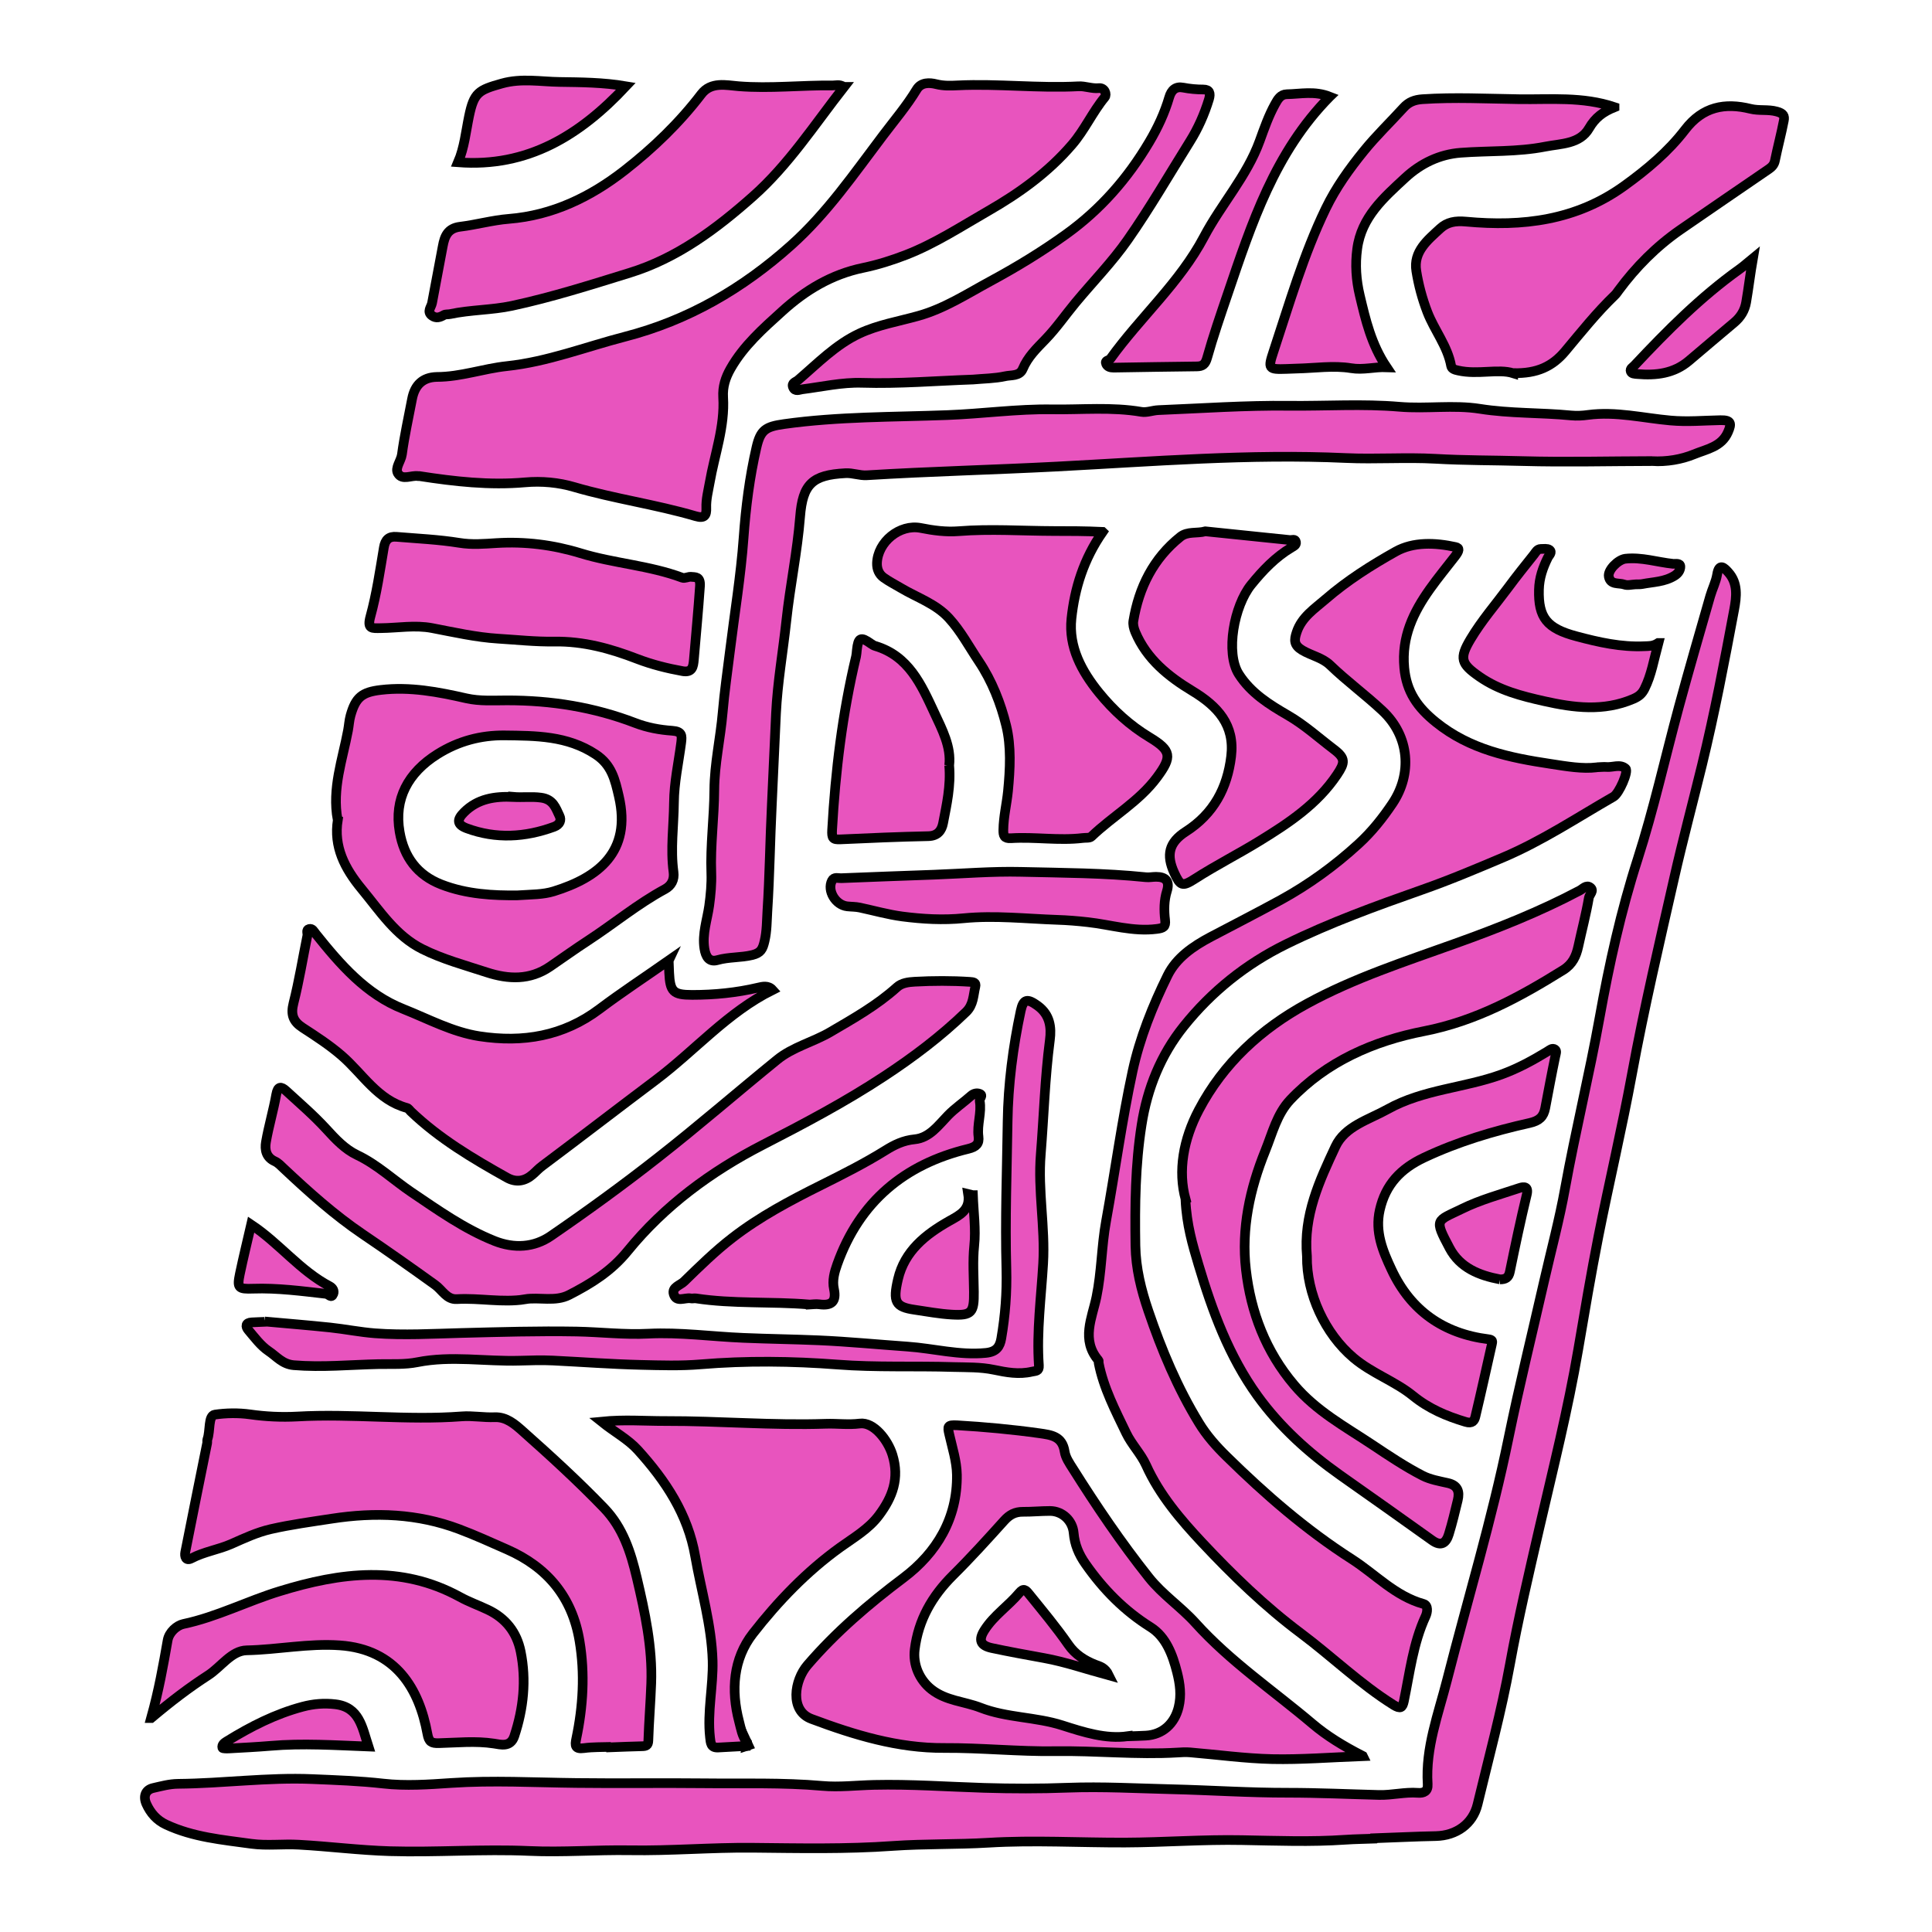 <svg width="600" height="600" viewBox="0 0 600 600" fill="none" xmlns="http://www.w3.org/2000/svg">
  <path
    d="M427.012 570.993C423.933 571.111 420.854 571.135 417.775 571.348C407.117 572.082 396.412 571.656 385.777 571.467C373.604 571.23 361.477 572.177 349.327 572.225C335.211 572.272 321.095 571.419 306.979 572.272C297.103 572.864 287.156 572.58 277.279 573.267C262.737 574.309 248.147 573.978 233.629 573.836C220.91 573.717 208.263 574.831 195.592 574.617C185.171 574.452 174.726 575.304 164.352 574.831C149.905 574.191 135.505 575.328 121.081 574.902C111.631 574.617 102.228 573.409 92.802 572.888C87.899 572.604 82.996 573.267 78.07 572.604C69.046 571.348 59.975 570.566 51.567 566.634C48.678 565.283 46.736 563.056 45.457 560.214C44.414 557.868 45.172 555.831 47.565 555.286C50.099 554.717 52.609 554.007 55.309 553.983C69.212 553.865 83.067 551.922 97.017 552.514C104.36 552.822 111.702 553.083 119.068 553.912C125.983 554.694 133.089 554.196 140.099 553.722C153.055 552.846 166.01 553.58 178.918 553.722C192.087 553.888 205.255 553.675 218.4 553.817C230.692 553.959 243.032 553.533 255.347 554.623C260.653 555.097 266.053 554.433 271.429 554.315C282.845 554.054 294.214 554.883 305.606 555.239C314.251 555.499 322.919 555.523 331.564 555.191C342.364 554.789 353.117 555.404 363.893 555.665C375.925 555.949 387.956 556.779 400.035 556.755C409.438 556.755 418.864 557.205 428.267 557.442C432.388 557.537 436.296 556.471 440.322 556.779C442.146 556.921 443.52 556.328 443.378 554.102C442.667 542.778 446.693 532.354 449.417 521.669C455.812 496.629 463.32 471.896 468.507 446.524C471.846 430.272 475.825 414.139 479.52 397.935C481.723 388.293 484.304 378.722 486.057 368.985C489.278 351.265 493.565 333.805 496.762 316.085C499.746 299.478 503.394 282.942 508.581 266.856C513.578 251.292 517.107 235.348 521.37 219.594C524.497 208.057 527.836 196.591 531.128 185.101C531.768 182.874 532.881 180.742 533.26 178.467C533.876 174.653 535.534 176.359 536.765 177.757C539.797 181.144 539.299 185.314 538.565 189.294C535.534 205.474 532.455 221.655 528.547 237.67C525.705 249.302 522.602 260.886 519.949 272.589C515.354 292.844 510.594 313.052 506.828 333.521C503.725 350.365 499.77 367.043 496.431 383.863C494.11 395.613 492.12 407.435 490.107 419.232C486.933 437.806 482.338 456.047 478.099 474.384C474.854 488.503 471.515 502.622 468.933 516.837C466.257 531.548 462.349 545.881 458.867 560.379C457.399 566.468 452.236 570.069 445.936 570.211C439.636 570.329 433.336 570.661 427.035 570.874C427.035 570.898 427.035 570.945 427.035 570.969L427.012 570.993Z"
    fill="#e854be" stroke="black" stroke-width="3px" />
  <path
    d="M495.744 238.286C497.236 238.238 498.065 238.12 498.846 238.191C500.86 238.38 503.157 237.172 504.862 238.712C505.81 239.565 502.849 246.388 501.12 247.406C489.775 253.921 478.881 261.17 466.754 266.311C458.417 269.841 450.057 273.371 441.53 276.356C427.272 281.378 413.085 286.519 399.491 293.2C386.938 299.359 376.28 307.911 367.611 318.738C360.506 327.622 356.314 337.927 354.538 349.322C352.572 361.807 352.43 374.292 352.619 386.848C352.738 393.907 354.396 400.564 356.646 407.15C360.767 419.28 365.693 431.03 372.396 441.975C374.74 445.813 377.748 449.201 380.922 452.304C392.93 464.102 405.577 475.094 419.859 484.239C427.201 488.953 433.241 495.657 442.075 498.121C443.614 498.548 443.307 500.704 442.738 501.935C438.854 510.322 437.836 519.419 435.988 528.303C435.562 530.364 434.922 530.814 432.814 529.511C422.464 523.044 413.725 514.515 404.014 507.242C392.859 498.903 382.793 489.166 373.343 479.074C366.688 471.967 360.103 464.268 355.935 455.029C354.348 451.522 351.459 448.608 349.777 445.126C346.39 438.066 342.719 431.078 341.203 423.283C341.156 423.023 341.274 422.644 341.156 422.502C335.661 416.105 339.166 409.306 340.516 402.791C342.127 394.997 342.08 387.037 343.501 379.243C346.319 363.726 348.403 348.043 351.743 332.621C353.969 322.363 357.948 312.436 362.59 302.984C365.29 297.464 370.525 293.863 375.948 290.997C383.219 287.159 390.562 283.416 397.738 279.483C406.383 274.745 414.506 268.87 421.896 262.094C426.017 258.328 429.451 253.992 432.483 249.467C438.522 240.441 437.883 228.762 429.333 220.731C424.075 215.803 418.249 211.539 413.062 206.54C410.646 204.219 407.235 203.603 404.417 201.921C401.788 200.334 401.883 198.77 402.688 196.354C404.251 191.616 408.254 189.057 411.688 186.072C418.367 180.292 425.875 175.53 433.501 171.266C438.949 168.233 445.722 168.494 452.046 169.892C453.349 170.176 453.254 171.005 451.809 172.853C449.228 176.193 446.528 179.462 444.088 182.898C438.901 190.194 435.23 197.822 436.107 207.37C436.793 214.88 440.275 219.736 445.959 224.308C456.475 232.789 468.838 235.324 481.604 237.243C486.554 238.001 491.481 238.854 495.815 238.309L495.744 238.286Z"
    fill="#e854be" stroke="black" stroke-width="3px" />
  <path
    d="M135.623 117.062C143.06 117.062 150.07 114.48 157.413 113.698C169.989 112.371 181.855 107.728 194.029 104.577C213.758 99.484 230.621 89.652 245.684 76.172C256.863 66.175 265.247 53.927 274.2 42.106C277.777 37.368 281.613 32.867 284.692 27.773C286.066 25.499 288.695 25.617 290.756 26.139C293.029 26.707 295.232 26.636 297.458 26.518C309.964 25.925 322.445 27.465 334.951 26.802C337.011 26.683 339.048 27.584 341.227 27.37C343.122 27.181 343.785 29.337 343.098 30.19C339.285 34.809 336.869 40.329 332.937 44.901C325.572 53.501 316.524 59.992 306.861 65.536C298.524 70.321 290.424 75.628 281.424 79.134C277.09 80.816 272.59 82.237 268.019 83.185C258.261 85.198 250.113 90.126 242.913 96.665C236.992 102.019 230.953 107.349 226.902 114.456C225.292 117.275 224.392 120.094 224.581 123.364C225.15 132.508 221.929 141.108 220.389 149.944C219.939 152.503 219.252 155.038 219.347 157.715C219.442 159.989 218.873 161.15 216.008 160.297C203.597 156.649 190.736 154.896 178.278 151.247C173.542 149.849 168.236 149.328 163.026 149.802C152.036 150.773 141.141 149.542 130.294 147.859C130.152 147.859 130.033 147.859 129.891 147.859C127.736 147.504 124.918 149.305 123.568 146.983C122.597 145.301 124.539 143.192 124.823 141.108C125.604 135.327 126.883 129.618 127.973 123.885C128.826 119.463 131.36 117.188 135.576 117.062H135.623Z"
    fill="#e854be" stroke="black" stroke-width="3px" />
  <path
    d="M513.128 143.193C499.699 143.216 486.246 143.572 472.817 143.193C463.794 142.932 454.77 143.003 445.793 142.482C436.509 141.961 427.249 142.671 417.964 142.245C387.956 140.871 358.019 143.335 328.082 144.898C308.448 145.917 288.813 146.391 269.203 147.599C266.929 147.741 264.845 146.817 262.524 146.959C252.268 147.504 249.284 150.3 248.479 160.486C247.626 171.289 245.376 181.926 244.216 192.682C243.174 202.324 241.468 211.895 240.995 221.608C240.521 231.084 240.166 240.584 239.692 250.06C239.147 261.028 239.029 271.997 238.318 282.942C238.129 285.974 238.176 289.149 237.442 292.252C236.85 294.787 236.282 295.924 233.653 296.587C230.053 297.464 226.358 297.156 222.781 298.175C220.247 298.885 219.158 297.156 218.755 294.574C218.045 289.978 219.631 285.643 220.247 281.284C220.721 277.896 221.029 274.295 220.91 271.168C220.579 262.497 221.787 253.945 221.834 245.345C221.881 237.219 223.753 229.283 224.439 221.205C224.984 214.856 225.908 208.554 226.689 202.229C228.134 190.478 230.076 178.775 230.929 167.001C231.616 157.501 232.8 148.167 234.932 138.928C236.187 133.503 237.774 132.508 243.458 131.703C260.297 129.334 277.303 129.547 294.237 128.907C305.061 128.505 315.908 126.965 326.708 127.13C335.945 127.273 345.253 126.325 354.49 127.912C356.148 128.197 357.972 127.438 359.748 127.367C373.272 126.822 386.819 125.851 400.343 126.017C411.759 126.135 423.222 125.354 434.614 126.325C442.975 127.036 451.336 125.662 459.601 126.965C469.004 128.457 478.502 128.102 487.928 129.026C489.657 129.192 491.433 129.097 493.138 128.86C501.807 127.699 510.262 129.831 518.789 130.589C524.023 131.063 529.162 130.589 534.302 130.494C537.712 130.423 537.784 131.561 536.647 134.167C534.657 138.786 529.944 139.497 526.154 141.06C522.128 142.719 517.581 143.453 513.081 143.216L513.128 143.193Z"
    fill="#e854be" stroke="black" stroke-width="3px" />
  <path
    d="M189.765 542.517C186.947 542.612 184.129 542.517 181.334 542.896C178.586 543.251 178.515 542.138 178.965 539.982C181.073 529.937 181.689 519.798 179.984 509.635C177.734 496.036 169.989 486.702 157.484 481.206C152.534 479.027 147.607 476.776 142.563 474.881C129.726 470.048 116.557 469.551 103.033 471.635C96.686 472.607 90.362 473.46 84.109 474.881C79.775 475.876 75.796 477.748 71.841 479.501C67.791 481.277 63.386 481.893 59.478 483.954C57.678 484.902 57.275 483.362 57.536 482.035C59.762 470.735 62.059 459.459 64.333 448.182C64.404 447.803 64.286 447.377 64.404 447.021C65.375 444.392 64.594 439.63 66.725 439.322C70.136 438.824 73.949 438.73 77.667 439.251C82.475 439.938 87.425 440.175 92.281 439.914C109.31 438.943 126.339 441.17 143.391 439.867C146.684 439.606 150.213 440.269 153.647 440.127C157.27 439.985 159.923 442.33 162.197 444.344C170.913 452.091 179.51 459.932 187.61 468.342C193.531 474.502 195.923 482.178 197.771 489.995C200.305 500.751 202.65 511.625 202.247 522.807C202.034 528.729 201.537 534.652 201.347 540.551C201.3 542.09 200.637 542.28 199.405 542.304C196.184 542.375 192.987 542.517 189.789 542.635C189.789 542.588 189.789 542.517 189.789 542.47L189.765 542.517Z"
    fill="#e854be" stroke="black" stroke-width="3px" />
  <path
    d="M423.246 545.384C413.085 545.763 404.109 546.497 395.133 546.307C386.63 546.118 378.151 544.933 369.648 544.223C368.322 544.104 366.972 544.175 365.622 544.27C352.998 545.028 340.374 543.654 327.727 543.844C316.264 544.009 304.753 542.778 293.219 542.849C278.866 542.943 265.342 538.821 252.008 533.823C245.139 531.264 246.726 521.812 250.753 517.121C259.587 506.839 269.724 498.169 280.571 490.019C290.921 482.225 297.364 471.493 297.174 457.99C297.103 453.773 295.729 449.556 294.782 445.363C294.237 442.97 294.214 442.473 297.269 442.638C305.795 443.136 314.274 443.918 322.729 445.102C326.543 445.647 329.906 446.026 330.64 450.835C330.924 452.683 332.132 454.436 333.174 456.071C340.516 467.727 348.214 479.122 356.811 489.924C361.051 495.255 366.735 499.022 371.235 503.996C382.035 515.984 395.417 525.01 407.638 535.362C412.067 539.106 417.064 542.185 423.222 545.336L423.246 545.384ZM350.203 539.224C352.359 539.153 354.111 539.106 355.84 539.011C361.098 538.727 364.769 535.291 366.025 530.222C366.948 526.479 366.451 522.901 365.551 519.348C364.177 513.923 362.117 508.355 357.356 505.347C349.114 500.182 342.648 493.596 337.13 485.708C334.974 482.651 333.743 479.619 333.435 476.066C333.103 472.275 329.977 469.266 326.116 469.243C323.298 469.243 320.479 469.527 317.685 469.503C315.222 469.48 313.493 470.427 311.858 472.251C306.648 478.032 301.437 483.789 295.919 489.261C289.453 495.705 285.213 503.073 284.077 512.241C283.484 516.979 285.521 521.693 289.263 524.654C293.811 528.232 299.471 528.374 304.516 530.34C312.664 533.515 321.593 533.159 329.93 535.836C336.585 537.968 343.406 540.148 350.203 539.2V539.224Z"
    fill="#e854be" stroke="black" stroke-width="3px" />
  <path
    d="M368.203 372.491C365.764 363.702 367.493 353.823 372.325 344.679C379.951 330.204 391.58 319.543 405.838 311.749C420.475 303.742 436.296 298.649 451.904 293.034C465.144 288.296 478.194 283.131 490.652 276.522C491.599 276.024 492.641 274.698 493.849 275.598C495.199 276.593 493.612 277.777 493.446 278.796C492.57 283.889 491.244 288.888 490.154 293.934C489.491 296.967 488.331 299.454 485.488 301.231C471.988 309.641 458.322 317.103 442.288 320.23C426.656 323.286 411.996 329.612 400.675 341.599C396.554 345.982 395.156 351.904 392.954 357.353C388.146 369.222 385.469 381.636 386.938 394.31C388.454 407.482 393.048 419.659 401.954 430.154C408.775 438.208 417.68 443.017 426.159 448.656C431.275 452.067 436.391 455.502 441.838 458.298C444.207 459.506 447.001 459.98 449.63 460.572C452.709 461.259 453.372 463.202 452.709 465.926C451.857 469.432 451.028 472.962 449.962 476.421C449.133 479.145 447.617 480.425 444.728 478.34C435.254 471.541 425.709 464.836 416.188 458.108C406.406 451.191 397.525 443.183 390.514 433.47C381.68 421.199 376.493 407.15 372.206 392.747C370.382 386.611 368.535 380.475 368.156 372.515L368.203 372.491Z"
    fill="#e854be" stroke="black" stroke-width="3px" />
  <path
    d="M163.026 403.526C155.968 404.615 148.934 403.052 141.876 403.455C138.702 403.644 137.328 400.588 135.126 399.025C127.689 393.67 120.228 388.411 112.625 383.27C103.815 377.3 95.881 370.17 88.136 362.897C87.26 362.068 86.407 361.12 85.341 360.646C82.617 359.414 82.191 357.022 82.594 354.676C83.446 349.725 84.915 344.868 85.791 339.893C86.265 337.264 87.307 337.359 88.823 338.733C93.062 342.618 97.444 346.385 101.328 350.625C104.217 353.776 107.083 356.879 110.92 358.704C117.149 361.665 122.123 366.403 127.736 370.217C136.026 375.808 144.173 381.636 153.552 385.379C159.686 387.819 165.844 387.44 171.078 383.839C182.4 376.069 193.555 367.966 204.355 359.485C216.908 349.654 228.963 339.183 241.35 329.114C246.229 325.134 252.482 323.666 257.858 320.515C265.058 316.298 272.305 312.223 278.558 306.585C280.05 305.234 282.087 304.998 284.077 304.879C289.808 304.571 295.516 304.547 301.224 304.926C302.29 304.998 303.214 305.092 302.906 306.395C302.242 309.12 302.361 312.01 300.04 314.26C292.2 321.841 283.556 328.356 274.461 334.326C262.405 342.262 249.687 348.967 236.874 355.553C220.768 363.844 206.344 374.481 194.929 388.506C189.813 394.808 183.536 398.669 176.739 402.152C172.452 404.355 167.549 402.768 162.978 403.478L163.026 403.526Z"
    fill="#e854be" stroke="black" stroke-width="3px" />
  <path
    d="M104.857 254.608C103.057 244.871 106.373 235.94 108.078 226.843C108.362 225.351 108.433 223.763 108.86 222.224C110.447 216.562 112.412 214.951 118.262 214.264C127.333 213.197 136.097 214.879 144.813 216.869C149.005 217.817 153.315 217.509 157.413 217.509C171.221 217.485 184.484 219.618 197.321 224.545C201.016 225.967 204.923 226.677 208.737 226.938C211.863 227.151 211.816 228.454 211.555 230.61C210.75 236.817 209.352 243.024 209.305 249.254C209.234 256.432 208.192 263.634 209.163 270.789C209.495 273.276 208.476 275.053 206.534 276.119C198.055 280.691 190.642 286.874 182.613 292.11C178.61 294.716 174.726 297.511 170.771 300.212C164.565 304.429 157.957 304.192 151.136 301.965C144.41 299.762 137.494 297.914 131.147 294.74C122.904 290.618 118.002 282.942 112.318 276.072C107.012 269.652 103.578 262.924 104.904 254.632L104.857 254.608ZM160.634 278.062C165.205 277.754 168.615 277.848 171.978 276.806C185.763 272.542 196.184 264.582 192.205 247.359C191.021 242.266 190.026 237.575 184.958 234.258C176.147 228.454 166.342 228.501 156.678 228.383C149.407 228.312 142.373 230.112 135.86 234.211C126.694 239.968 122.336 248.117 124.112 258.351C125.462 266.169 129.607 271.76 137.044 274.674C145.002 277.777 153.363 278.133 160.634 278.062Z"
    fill="#e854be" stroke="black" stroke-width="3px" />
  <path
    d="M207.671 298.317C207.742 300.023 207.766 301.041 207.813 302.036C208.097 307.959 209.045 308.978 214.966 308.978C221.834 308.978 228.655 308.314 235.382 306.727C236.803 306.395 238.579 305.921 239.929 307.438C225.979 314.355 215.866 326.224 203.668 335.392C191.873 344.252 180.173 353.278 168.355 362.115C167.265 362.92 166.413 363.892 165.418 364.745C162.978 366.877 160.255 367.303 157.46 365.74C146.873 359.817 136.428 353.634 127.57 345.153C127.191 344.774 126.836 344.205 126.386 344.087C117.244 341.623 112.673 333.521 106.136 327.859C102.394 324.613 98.178 321.865 94.01 319.164C91.025 317.222 90.244 315.113 91.144 311.56C92.896 304.642 94.033 297.582 95.454 290.57C95.596 289.859 94.957 288.77 95.999 288.509C97.041 288.248 97.444 289.243 98.036 289.978C105.662 299.501 113.644 308.788 125.32 313.384C133.065 316.464 140.573 320.538 148.91 321.818C162.363 323.879 174.963 321.818 186.189 313.36C192.987 308.243 200.139 303.552 207.694 298.269L207.671 298.317Z"
    fill="#e854be" stroke="black" stroke-width="3px" />
  <path
    d="M342.435 165.201C336.514 173.706 333.743 182.732 332.748 192.113C331.824 200.902 335.898 208.459 341.322 215.14C345.751 220.589 350.914 225.303 357.001 228.975C363.822 233.097 364.035 235.016 359.346 241.365C353.78 248.899 345.561 253.447 338.953 259.796C338.409 260.318 337.201 260.128 336.301 260.246C328.864 261.147 321.403 259.844 313.966 260.318C311.811 260.46 311.574 259.465 311.598 257.735C311.645 253.661 312.64 249.704 313.043 245.677C313.706 238.83 314.061 231.771 312.498 225.398C310.816 218.48 308.069 211.468 303.972 205.356C300.94 200.831 298.382 195.975 294.664 191.924C290.566 187.47 284.811 185.598 279.79 182.613C278.013 181.547 276.119 180.6 274.437 179.391C272.992 178.349 272.306 176.762 272.353 174.914C272.566 168.257 279.434 162.69 285.948 163.969C289.832 164.751 293.787 165.272 297.695 164.964C307.572 164.182 317.424 164.893 327.277 164.917C332.085 164.917 337.011 164.917 342.411 165.177L342.435 165.201Z"
    fill="#e854be" stroke="black" stroke-width="3px" />
  <path
    d="M469.928 115.901C465.262 114.432 458.986 116.446 452.875 115.072C451.857 114.859 450.838 114.575 450.672 113.674C449.559 107.491 445.486 102.635 443.283 96.925C441.672 92.732 440.536 88.468 439.849 84.156C438.878 78.115 443.378 74.562 447.215 71.008C449.441 68.947 451.951 68.521 455.315 68.829C472.817 70.463 489.538 68.473 504.46 57.694C511.518 52.601 518.102 47.081 523.312 40.282C528.831 33.08 535.699 31.848 543.61 33.791C546.357 34.477 549.057 33.885 551.805 34.643C553.865 35.188 554.268 36.017 553.984 37.439C553.178 41.632 552.065 45.754 551.213 49.924C550.976 51.132 550.242 51.866 549.389 52.459C540.199 58.784 530.962 65.038 521.797 71.387C514.36 76.552 508.06 82.901 502.683 90.174C502.281 90.718 501.925 91.287 501.428 91.737C495.839 97.115 491.031 103.156 486.081 109.078C482.149 113.769 477.388 116.067 469.928 115.878V115.901Z"
    fill="#e854be" stroke="black" stroke-width="3px" />
  <path
    d="M231.782 542.233C228.868 542.398 225.955 542.541 223.042 542.706C220.721 542.825 220.721 541.309 220.508 539.579C219.608 531.596 221.526 523.707 221.313 515.77C220.981 504.683 217.784 494.07 215.889 483.244C213.639 470.285 206.723 459.861 198.126 450.361C195.047 446.95 190.902 444.794 186.805 441.501C193.91 440.791 200.305 441.335 206.723 441.312C223.303 441.264 239.858 442.733 256.461 442.165C259.942 442.046 263.424 442.544 267 442.094C271.358 441.525 275.763 447.258 277.161 451.83C279.411 459.174 277.137 464.978 273.016 470.522C269.842 474.81 265.224 477.463 260.961 480.519C250.516 488.029 241.634 497.292 233.818 507.313C227.708 515.155 226.974 524.915 229.532 534.628C230.124 536.855 230.455 539.2 231.947 541.095L231.782 542.233Z"
    fill="#e854be" stroke="black" stroke-width="3px" />
  <path
    d="M262.121 26.991C252.932 38.742 244.832 51.274 233.795 61.034C222.521 71.032 210.323 80.176 195.568 84.725C183.465 88.468 171.339 92.329 158.952 94.983C152.747 96.309 146.115 96.191 139.791 97.541C139.152 97.683 138.37 97.541 137.849 97.849C136.618 98.584 135.41 98.939 134.178 98.039C132.449 96.783 133.941 95.385 134.178 94.106C135.244 88.231 136.428 82.379 137.494 76.504C138.062 73.353 139.057 70.89 142.87 70.416C147.939 69.8 152.913 68.378 157.981 67.976C171.671 66.886 183.442 61.129 193.958 52.932C202.792 46.038 210.939 38.221 217.808 29.218C220.816 25.286 225.529 26.47 229.389 26.778C239.171 27.56 248.858 26.423 258.592 26.541C259.634 26.541 260.7 26.115 262.074 26.991H262.121Z"
    fill="#e854be" stroke="black" stroke-width="3px" />
  <path
    d="M405.885 390.141C404.725 377.49 409.793 366.64 414.743 356.05C417.704 349.725 425.07 347.759 431.014 344.442C442.051 338.306 454.675 337.903 466.233 333.71C471.325 331.862 475.944 329.351 480.491 326.579C481.32 326.058 482.078 325.348 482.907 325.916C483.57 326.366 483.167 327.266 483.002 328.096C481.888 333.426 480.894 338.804 479.875 344.158C479.354 346.835 478.051 348.067 475.044 348.754C463.794 351.265 452.78 354.558 442.264 359.509C435.017 362.92 430.304 367.824 428.504 375.784C426.964 382.607 429.427 388.482 432.151 394.286C438.12 407.056 448.328 414.186 462.254 415.916C463.628 416.082 463.509 416.579 463.296 417.527C461.615 424.965 459.98 432.428 458.204 439.867C457.896 441.193 457.28 442.236 455.125 441.572C449.204 439.796 443.757 437.498 438.83 433.494C433.17 428.898 426.064 426.529 420.356 421.696C411.475 414.186 405.743 401.773 405.885 390.164V390.141Z"
    fill="#e854be" stroke="black" stroke-width="3px" />
  <path
    d="M82.144 410.396C88.941 411.012 95.739 411.557 102.512 412.267C107.178 412.765 111.82 413.712 116.486 414.068C125.391 414.731 134.32 414.21 143.249 413.973C155.21 413.665 167.171 413.31 179.107 413.523C186.497 413.665 193.887 414.565 201.323 414.186C211.223 413.689 221.029 415.087 230.881 415.489C238.674 415.821 246.489 415.916 254.282 416.247C263.471 416.65 272.637 417.55 281.803 418.19C289.927 418.759 297.908 420.985 306.198 420.156C309.49 419.825 310.532 418.166 310.958 415.679C312.19 408.548 312.735 401.322 312.545 394.121C312.119 378.817 312.711 363.489 312.924 348.209C313.09 336.814 314.582 325.229 316.998 313.905C317.803 310.186 319.058 310.02 322.256 312.342C326.093 315.137 326.566 319.022 326.045 323.002C324.506 334.753 324.174 346.598 323.227 358.396C322.279 369.814 324.624 380.996 323.961 392.368C323.345 402.91 321.901 413.452 322.635 424.065C322.753 425.937 321.664 425.7 320.456 425.984C316.453 426.932 312.498 426.197 308.661 425.392C304.469 424.515 300.229 424.657 296.085 424.539C284.124 424.16 272.045 424.705 260.179 423.781C245.897 422.691 231.734 422.525 217.571 423.71C211.318 424.231 205.16 424.018 198.955 423.876C189.86 423.662 180.789 422.975 171.718 422.525C168.26 422.359 164.778 422.478 161.368 422.573C150.781 422.881 140.194 420.938 129.607 423.046C125.723 423.828 121.602 423.568 117.599 423.639C108.812 423.828 100.049 424.705 91.215 423.97C87.71 423.662 85.862 421.222 83.446 419.611C80.983 417.953 79.088 415.371 77.123 413.049C76.175 411.936 76.27 410.775 78.141 410.68C79.467 410.585 80.817 410.585 82.167 410.514C82.167 410.467 82.167 410.396 82.167 410.348L82.144 410.396Z"
    fill="#e854be" stroke="black" stroke-width="3px" />
  <path
    d="M46.925 533.562C49.364 524.82 50.715 517.121 52.065 509.398C52.515 506.839 54.954 504.778 56.92 504.352C67.365 502.149 76.815 497.221 86.928 494.141C105.757 488.361 124.468 485.897 142.823 495.942C145.57 497.458 148.555 498.524 151.42 499.874C157.01 502.504 160.468 506.839 161.699 512.904C163.5 521.835 162.576 530.553 159.734 539.153C158.549 542.754 155.471 541.783 153.386 541.475C147.655 540.598 141.947 541.214 136.262 541.356C133.989 541.403 133.184 540.977 132.734 538.442C130.199 524.583 123.023 512.193 105.544 510.985C95.739 510.298 86.265 512.335 76.602 512.525C71.888 512.62 68.667 517.666 64.641 520.272C58.767 524.062 53.201 528.303 46.949 533.562H46.925Z"
    fill="#e854be" stroke="black" stroke-width="3px" />
  <path
    d="M374.361 165.011C383.077 165.912 391.793 166.812 400.533 167.712C401.243 167.783 402.285 167.215 402.475 168.375C402.617 169.276 401.764 169.631 401.054 170.057C396.08 173.019 392.148 177.164 388.572 181.571C383.243 188.157 380.519 202.774 384.735 209.383C388.501 215.259 394.209 218.812 399.988 222.152C405.175 225.161 409.533 229.141 414.222 232.695C417.941 235.514 417.704 236.864 415.241 240.56C409.13 249.704 400.225 255.603 391.154 261.17C384.569 265.221 377.63 268.728 371.093 272.921C367.161 275.456 366.546 275.124 364.674 271.073C362.117 265.506 362.993 261.621 368.298 258.233C376.896 252.713 381.159 244.729 382.343 234.898C383.527 225.137 378.151 219.333 370.311 214.595C362.898 210.118 356.124 204.716 352.572 196.283C352.074 195.074 351.814 193.937 351.98 192.847C353.709 182.4 358.185 173.421 366.569 166.717C368.819 164.917 371.709 165.746 374.338 165.011H374.361Z"
    fill="#e854be" stroke="black" stroke-width="3px" />
  <path
    d="M212.029 208.436C207.292 207.583 202.508 206.398 197.937 204.645C189.6 201.423 181.263 199.102 172.073 199.244C166.365 199.339 160.515 198.699 154.736 198.344C147.844 197.917 140.999 196.354 134.178 195.051C128.849 194.032 123.568 195.027 118.262 195.074C115.539 195.098 113.952 195.43 115.041 191.45C116.96 184.461 118.002 177.236 119.21 170.057C119.612 167.617 120.773 166.504 123.141 166.717C129.654 167.262 136.215 167.546 142.657 168.589C146.565 169.228 150.378 168.897 154.168 168.66C163.073 168.115 171.765 169.205 180.221 171.787C190.618 174.985 201.655 175.577 211.887 179.415C212.645 179.699 213.829 179.06 214.539 179.131C215.937 179.273 217.595 178.941 217.381 182.068C216.86 189.673 216.126 197.254 215.487 204.858C215.297 207.038 215.013 208.933 212.005 208.436H212.029Z"
    fill="#e854be" stroke="black" stroke-width="3px" />
  <path
    d="M302.1 117.868C290.637 118.27 279.198 119.242 267.687 118.886C261.458 118.697 255.3 120.118 249.118 120.9C248.242 121.018 246.916 121.705 246.324 120.331C245.684 118.886 247.129 118.673 247.863 118.033C253.926 112.845 259.54 107.017 266.882 103.582C272.637 100.882 278.984 99.839 285.071 98.133C293.242 95.883 300.253 91.287 307.619 87.307C315.766 82.901 323.629 78.115 331.161 72.69C341.819 65.014 350.227 55.396 356.906 44.12C359.535 39.689 361.667 35.117 363.111 30.213C363.774 27.939 365.124 26.755 367.446 27.205C369.53 27.607 371.59 27.797 373.722 27.797C375.617 27.797 376.019 28.934 375.451 30.829C374.03 35.472 372.111 39.832 369.53 43.954C363.159 54.141 357.143 64.564 350.274 74.396C345.443 81.337 339.427 87.473 334.003 94.011C330.877 97.778 328.082 101.853 324.695 105.359C321.948 108.202 319.177 110.855 317.614 114.598C316.643 116.896 313.99 116.422 312.119 116.849C308.874 117.56 305.464 117.56 302.148 117.868H302.1Z"
    fill="#e854be" stroke="black" stroke-width="3px" />
  <path
    d="M501.404 33.293C497.899 34.691 495.412 36.515 493.517 39.808C490.652 44.783 484.802 44.57 479.875 45.541C471.207 47.247 462.372 46.773 453.609 47.436C447.049 47.934 441.27 50.729 436.438 55.183C429.759 61.366 422.796 67.407 421.493 77.286C420.83 82.19 421.162 86.975 422.299 91.761C424.099 99.342 425.851 106.946 430.635 114.053C426.704 113.911 423.435 114.977 419.575 114.338C414.127 113.437 408.396 114.338 402.783 114.456C401.717 114.48 400.651 114.527 399.561 114.575C393.901 114.764 393.711 114.551 395.511 109.126C400.461 94.177 404.843 79.039 411.712 64.801C414.862 58.263 419.054 52.435 423.554 46.891C427.367 42.177 431.796 37.936 435.893 33.435C437.504 31.658 439.351 30.971 441.767 30.805C451.762 30.142 461.757 30.663 471.728 30.805C481.509 30.948 491.481 29.929 501.404 33.269V33.293Z"
    fill="#e854be" stroke="black" stroke-width="3px" />
  <path
    d="M251.179 405.113C239.503 404.142 227.708 404.994 216.079 403.218C215.558 403.147 214.989 403.336 214.468 403.218C212.668 402.91 210.039 404.568 209.234 401.915C208.571 399.759 211.271 399.143 212.455 397.982C217.263 393.291 222.095 388.553 227.4 384.455C235.926 377.845 245.471 372.799 255.134 367.99C261.884 364.626 268.587 361.238 274.982 357.258C277.753 355.529 280.548 354.155 284.029 353.823C288.671 353.397 291.419 349.488 294.403 346.408C296.653 344.11 299.258 342.357 301.603 340.272C302.456 339.538 303.379 339.396 304.185 339.68C305.535 340.154 304.114 341.078 304.256 341.883C304.919 345.579 303.379 349.204 303.877 352.97C304.161 355.15 303.237 356.169 300.679 356.785C280.879 361.57 266.953 373.202 260.013 392.628C259.137 395.068 258.426 397.674 258.995 400.304C259.824 404.284 258.213 405.587 254.424 405.066C253.382 404.923 252.292 405.113 251.203 405.16L251.179 405.113Z"
    fill="#e854be" stroke="black" stroke-width="3px" />
  <path
    d="M294.782 237.693C295.327 244.09 294 249.846 292.887 255.627C292.461 257.854 291.253 259.607 288.316 259.678C279.221 259.867 270.127 260.247 261.032 260.673C258.64 260.791 258.284 260.318 258.426 257.688C259.445 239.541 261.624 221.56 265.863 203.863C266.005 203.224 266.029 202.561 266.1 201.921C266.527 197.965 267.284 197.609 270.458 199.883C270.884 200.191 271.334 200.476 271.832 200.618C282.206 203.698 286.137 212.676 290.14 221.276C292.579 226.535 295.469 231.937 294.782 237.717V237.693Z"
    fill="#e854be" stroke="black" stroke-width="3px" />
  <path
    d="M290.14 271.642C299.116 271.31 308.093 270.552 317.069 270.765C330.001 271.073 342.932 271.097 355.817 272.423C356.882 272.542 357.948 272.305 359.038 272.305C362.093 272.305 363.325 273.726 362.401 276.711C361.477 279.673 361.477 282.705 361.832 285.714C362.093 287.893 361.24 288.225 359.251 288.485C351.909 289.433 344.922 287.159 337.769 286.377C334.643 286.022 331.445 285.761 328.366 285.666C318.679 285.335 308.969 284.221 299.282 285.169C292.864 285.808 286.469 285.429 280.24 284.624C275.882 284.055 271.429 282.8 267.024 281.852C265.674 281.568 264.419 281.615 263.116 281.473C259.469 281.07 256.792 276.569 258.379 273.489C259.019 272.234 260.274 272.779 261.245 272.731C270.884 272.329 280.524 271.997 290.187 271.642H290.14Z"
    fill="#e854be" stroke="black" stroke-width="3px" />
  <path
    d="M412.943 30.047C395.89 47.318 388.69 69.445 381.23 91.405C379.004 97.944 376.754 104.483 374.882 111.139C374.314 113.177 373.461 113.769 371.685 113.793C363.064 113.911 354.443 114.006 345.822 114.172C344.78 114.172 343.903 113.888 343.524 113.011C343.027 111.874 344.424 111.992 344.827 111.447C354.135 98.489 366.38 87.828 373.935 73.519C379.288 63.38 387.222 54.733 391.201 43.788C392.622 39.879 393.972 35.97 395.985 32.345C396.814 30.829 397.691 29.313 399.609 29.266C403.896 29.195 408.23 28.152 412.967 30.024L412.943 30.047Z"
    fill="#e854be" stroke="black" stroke-width="3px" />
  <path
    d="M515.023 199.694C513.602 204.977 512.868 209.62 510.736 213.885C509.931 215.519 508.936 216.325 507.16 217.083C497.994 220.992 488.804 219.831 479.544 217.746C472.486 216.159 465.594 214.406 459.459 210.141C453.704 206.138 453.112 204.479 456.759 198.391C460.146 192.729 464.457 187.754 468.365 182.495C470.946 178.989 473.67 175.601 476.394 172.189C476.938 171.479 477.412 170.507 478.478 170.484C479.402 170.484 480.538 170.294 481.178 170.744C482.22 171.502 481.012 172.497 480.704 173.137C479.141 176.312 478.028 179.439 477.933 183.134C477.72 191.829 480.396 195.169 489.586 197.609C496.478 199.457 503.512 201.044 510.76 200.689C512.039 200.618 513.341 200.76 514.975 199.694H515.023Z"
    fill="#e854be" stroke="black" stroke-width="3px" />
  <path
    d="M194.384 26.778C180.079 42.059 163.878 52.056 142.255 50.398C144.22 45.801 144.67 40.874 145.665 36.089C147.205 28.697 148.626 27.963 155.873 25.925C161.936 24.22 168 25.381 173.755 25.451C180.339 25.546 187.255 25.57 194.384 26.778Z"
    fill="#e854be" stroke="black" stroke-width="3px" />
  <path
    d="M302.148 371.165C302.337 376.424 303.095 381.731 302.55 386.895C302.053 391.728 302.408 396.442 302.456 401.228C302.527 407.6 301.792 408.619 295.635 408.264C291.75 408.051 287.89 407.316 284.005 406.748C278.108 405.895 277.232 404.331 278.89 397.224C280.927 388.53 287.416 383.365 294.782 379.196C298.027 377.372 301.461 375.784 300.679 370.833C301.153 370.951 301.627 371.046 302.1 371.165H302.148Z"
    fill="#e854be" stroke="black" stroke-width="3px" />
  <path
    d="M465.83 397.319C459.388 396.087 453.443 393.765 450.175 387.606C445.296 378.414 446.054 379.314 454.059 375.405C459.696 372.633 465.878 370.951 471.894 368.938C473.267 368.488 474.783 368.393 474.144 371.023C472.225 378.959 470.544 386.942 468.909 394.926C468.53 396.821 467.536 397.342 465.807 397.319H465.83Z"
    fill="#e854be" stroke="black" stroke-width="3px" />
  <path
    d="M544.391 80.2C543.563 84.985 543.041 89.463 542.284 93.869C541.857 96.38 540.578 98.489 538.565 100.171C533.852 104.103 529.186 108.107 524.497 112.063C519.831 116.02 514.312 116.659 508.486 116.162C507.633 116.091 506.733 116.091 506.449 115.356C506.118 114.504 507.112 114.03 507.61 113.485C517.723 102.706 528.12 92.235 540.199 83.611C541.668 82.569 542.994 81.337 544.391 80.2Z"
    fill="#e854be" stroke="black" stroke-width="3px" />
  <path
    d="M114.425 542.398C103.957 541.996 93.986 541.332 84.038 542.185C79.775 542.541 75.512 542.754 71.225 542.991C70.467 543.038 69.141 543.038 69.07 542.801C68.786 541.783 69.78 541.19 70.491 540.74C77.857 536.192 85.507 532.283 93.986 530.032C97.373 529.132 100.689 528.871 104.123 529.274C111.607 530.151 112.46 536.334 114.425 542.398Z"
    fill="#e854be" stroke="black" stroke-width="3px" />
  <path
    d="M77.999 380.309C86.809 386.161 93.181 394.642 102.417 399.475C103.341 399.972 103.862 400.872 103.507 401.82C102.891 403.384 102.062 401.891 101.304 401.82C93.749 400.967 86.217 399.948 78.591 400.209C73.996 400.375 73.594 399.972 74.494 395.613C75.559 390.52 76.815 385.45 77.999 380.309Z"
    fill="#e854be" stroke="black" stroke-width="3px" />
  <path
    d="M507.989 181.476C506.781 181.523 505.454 181.903 504.412 181.523C502.731 180.931 500.125 181.737 499.628 179.06C499.249 177.046 502.518 173.777 504.791 173.516C509.836 172.971 514.644 174.582 519.594 175.103C520.233 175.174 521.868 174.772 521.844 175.98C521.844 176.975 521.299 177.994 520.115 178.752C516.965 180.742 513.412 180.718 510.002 181.381C509.362 181.5 508.675 181.452 507.989 181.476Z"
    fill="#e854be" stroke="black" stroke-width="3px" />
  <path
    d="M231.781 542.233C231.829 541.854 231.876 541.475 231.947 541.096C232.089 541.403 232.255 541.735 232.397 542.043C232.184 542.114 231.995 542.162 231.781 542.233Z"
    fill="#e854be" stroke="black" stroke-width="3px" />
  <path
    d="M344.377 520.295C337.153 518.329 330.83 516.126 324.316 514.941C318.869 513.946 313.445 512.975 308.022 511.814C304.469 511.056 303.782 509.35 305.724 506.271C308.614 501.698 313.161 498.737 316.548 494.686C317.874 493.099 318.537 493.739 319.556 495.018C323.748 500.206 328.011 505.299 331.824 510.796C333.861 513.757 336.822 515.676 340.161 516.979C341.582 517.524 343.169 517.808 344.377 520.295Z"
    fill="#e854be" stroke="black" stroke-width="3px" />
  <path
    d="M159.355 247.477C162.197 247.738 165.039 247.312 167.999 247.714C171.836 248.212 172.571 250.913 173.755 253.376C174.371 254.632 173.968 256.053 172.073 256.764C163.073 260.057 154.049 260.602 144.955 257.238C141.781 256.053 141.923 254.466 144.102 252.287C148.365 247.999 153.694 247.264 159.355 247.501V247.477Z"
    fill="#e854be" stroke="black" stroke-width="3px" />
</svg>
  